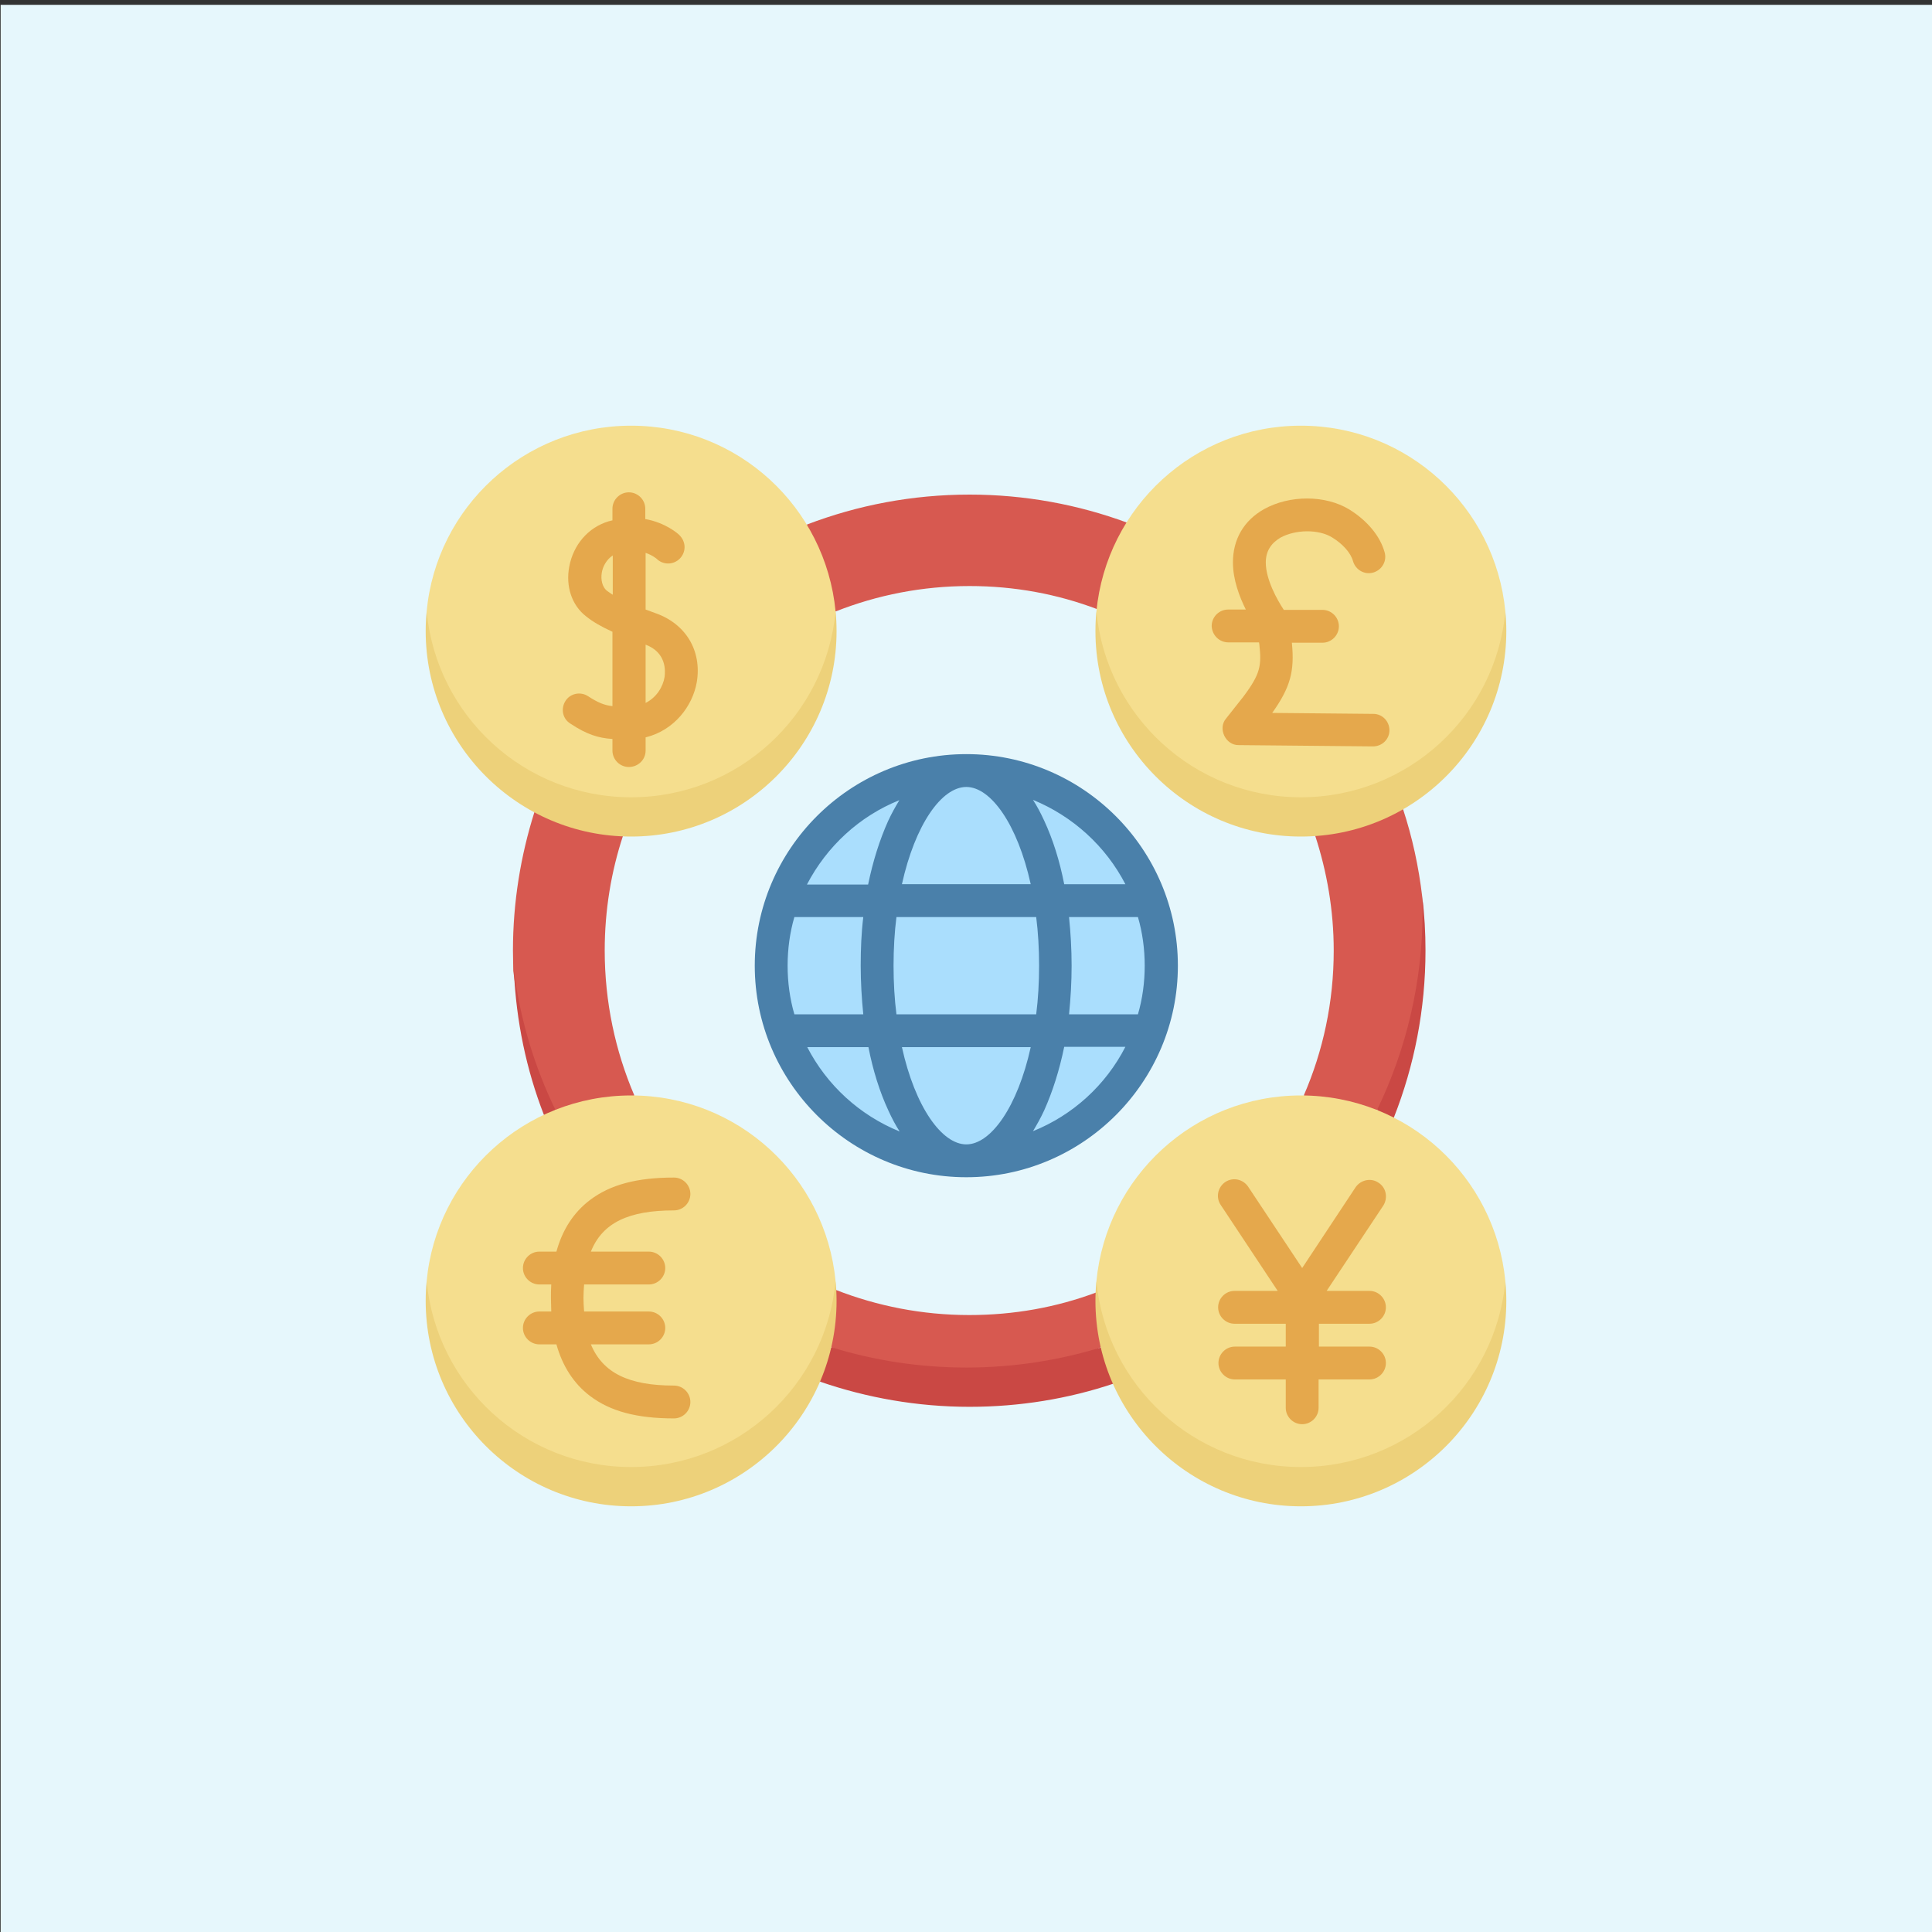 <?xml version="1.0" encoding="utf-8"?>
<!-- Generator: Adobe Illustrator 25.4.1, SVG Export Plug-In . SVG Version: 6.00 Build 0)  -->
<svg version="1.1" id="Layer_1" xmlns="http://www.w3.org/2000/svg" xmlns:xlink="http://www.w3.org/1999/xlink" x="0px" y="0px"
	 width="60px" height="60px" viewBox="0 0 60 60" style="enable-background:new 0 0 60 60;" xml:space="preserve">
<rect x="0" y="0" width="60" height="60" fill="#333333" stroke="none"/>
<rect x="0.02" y="0.15" style="fill:#E6F7FC;" width="60" height="60"/>
<g>
	<g>
		<g>
			<path style="fill:#D75950;" d="M42.77,34.47c1.24-1.32,1.43-3.96,1.43-6.17c0-0.14-0.03-0.44-0.03-0.44
				c-0.11-0.94-0.31-1.86-0.6-2.74l-1.3-0.03l-1.43,0.85c0.37,1.13,0.58,2.33,0.58,3.58c0,1.6-0.33,3.12-0.93,4.5l1.15,0.71
				L42.77,34.47z"/>
			<path style="fill:#CA4844;" d="M44.17,27.86c0,0.14,0.01,0.29,0.01,0.43c0,2.21-0.51,4.31-1.41,6.17l0.27,0.71l0.25-0.47
				c0.63-1.6,0.98-3.35,0.98-5.18C44.27,28.96,44.24,28.41,44.17,27.86L44.17,27.86z"/>
			<g>
				<path style="fill:#D75950;" d="M25.81,41.84c0,0,2.73,1.22,4.19,1.22c1.46,0,4.19-1.22,4.19-1.22l0.43-1.44l-0.58-0.26
					c-1.23,0.46-2.55,0.7-3.94,0.7c-1.46,0-2.86-0.28-4.14-0.78l-0.58,0.33L25.81,41.84z"/>
				<path style="fill:#D75950;" d="M25.95,18.99c1.29-0.51,2.69-0.79,4.16-0.79c1.4,0,2.73,0.25,3.97,0.72l0.9-1.41l0.02-1.28
					c-1.52-0.56-3.17-0.87-4.89-0.87c-1.78,0-3.48,0.33-5.05,0.93l-0.01,1.24L25.95,18.99z"/>
				<path style="fill:#D75950;" d="M18.78,29.52c0-1.25,0.2-2.45,0.57-3.57l-1.44-0.81l-1.31,0.07c-0.43,1.36-0.67,2.81-0.67,4.31
					c0,0.21,0.01,0.42,0.01,0.63c0.2,1.53,0.48,3.23,1.29,4.32l1.22,0.34l1.25-0.79C19.11,32.64,18.78,31.12,18.78,29.52
					L18.78,29.52z"/>
			</g>
			<path style="fill:#CA4844;" d="M15.96,30.15c0.07,1.57,0.39,3.08,0.93,4.47l0.25,0.13l0.11-0.28
				C16.6,33.13,16.16,31.68,15.96,30.15z"/>
			<path style="fill:#CA4844;" d="M30.01,42.47c-1.46,0-2.87-0.22-4.19-0.63l-0.74,0.54l0.39,0.53c1.45,0.5,3.02,0.78,4.64,0.78
				c1.56,0,3.07-0.25,4.47-0.72l0.38-0.55l-0.75-0.58C32.88,42.25,31.47,42.47,30.01,42.47L30.01,42.47z"/>
		</g>
		<path style="fill:#F5DE8E;" d="M13.25,39.79c0,3.59,3.03,6.36,6.35,6.36s6.35-2.73,6.35-6.36c-0.31-3.24-3.03-5.77-6.35-5.77
			C16.28,34.02,13.55,36.55,13.25,39.79z"/>
		<g>
			<ellipse style="fill:#AADEFD;" cx="30" cy="29.99" rx="6.04" ry="6.04"/>
		</g>
		<path style="fill:#EDD17A;" d="M19.6,45.56c-3.32,0-6.04-2.53-6.35-5.77c-0.02,0.2-0.03,0.4-0.03,0.61c0,3.52,2.86,6.38,6.38,6.38
			s6.38-2.86,6.38-6.38c0-0.21-0.01-0.41-0.03-0.61C25.64,43.03,22.92,45.56,19.6,45.56L19.6,45.56z"/>
		<path style="fill:#F5DE8E;" d="M13.25,18.99c0,3.59,3.03,6.36,6.35,6.36s6.35-2.73,6.35-6.36c-0.31-3.24-3.03-5.77-6.35-5.77
			C16.28,13.22,13.55,15.75,13.25,18.99z"/>
		<path style="fill:#EDD17A;" d="M19.6,24.76c-3.32,0-6.04-2.53-6.35-5.77c-0.02,0.2-0.03,0.4-0.03,0.61c0,3.52,2.86,6.38,6.38,6.38
			s6.38-2.86,6.38-6.38c0-0.21-0.01-0.41-0.03-0.61C25.64,22.23,22.92,24.76,19.6,24.76L19.6,24.76z"/>
		<path style="fill:#F5DE8E;" d="M34.05,39.79c0,3.59,3.03,6.36,6.35,6.36s6.35-2.73,6.35-6.36c-0.31-3.24-3.03-5.77-6.35-5.77
			C37.08,34.02,34.36,36.55,34.05,39.79z"/>
		<path style="fill:#EDD17A;" d="M40.4,45.56c-3.32,0-6.04-2.53-6.35-5.77c-0.02,0.2-0.03,0.4-0.03,0.61c0,3.52,2.86,6.38,6.38,6.38
			s6.38-2.86,6.38-6.38c0-0.21-0.01-0.41-0.03-0.61C46.45,43.03,43.72,45.56,40.4,45.56L40.4,45.56z"/>
		<path style="fill:#F5DE8E;" d="M34.05,18.99c0,3.59,3.03,6.36,6.35,6.36s6.35-2.73,6.35-6.36c-0.31-3.24-3.03-5.77-6.35-5.77
			C37.08,13.22,34.36,15.75,34.05,18.99z"/>
		<path style="fill:#EDD17A;" d="M40.4,24.76c-3.32,0-6.04-2.53-6.35-5.77c-0.02,0.2-0.03,0.4-0.03,0.61c0,3.52,2.86,6.38,6.38,6.38
			s6.38-2.86,6.38-6.38c0-0.21-0.01-0.41-0.03-0.61C46.45,22.23,43.72,24.76,40.4,24.76L40.4,24.76z"/>
	</g>
	<g>
		<g>
			<path style="fill:#E5A84C;" d="M20.93,37.59c0.28,0,0.51-0.23,0.51-0.51s-0.23-0.51-0.51-0.51c-1.15,0-1.98,0.22-2.61,0.7
				c-0.5,0.38-0.85,0.91-1.04,1.6h-0.53c-0.28,0-0.51,0.23-0.51,0.51c0,0.28,0.23,0.51,0.51,0.51h0.37
				c-0.01,0.14-0.01,0.28-0.01,0.42c0,0.15,0.01,0.29,0.01,0.42h-0.37c-0.28,0-0.51,0.23-0.51,0.51c0,0.28,0.23,0.51,0.51,0.51h0.53
				c0.19,0.68,0.54,1.22,1.04,1.6c0.63,0.48,1.46,0.7,2.61,0.7c0.28,0,0.51-0.23,0.51-0.51c0-0.28-0.23-0.51-0.51-0.51
				c-1.4,0-2.21-0.39-2.58-1.28h1.8c0.28,0,0.51-0.23,0.51-0.51s-0.23-0.51-0.51-0.51h-2.01c-0.01-0.14-0.02-0.28-0.02-0.42
				s0.01-0.29,0.02-0.42h2.01c0.28,0,0.51-0.23,0.51-0.51s-0.23-0.51-0.51-0.51h-1.8C18.71,37.97,19.53,37.59,20.93,37.59
				L20.93,37.59z"/>
			<path style="fill:#E5A84C;" d="M38.15,19.95h0.95l0.01,0.06c0.07,0.66,0.04,0.91-0.5,1.63l-0.53,0.67
				c-0.27,0.31-0.02,0.84,0.39,0.83l4.17,0.04h0c0.28,0,0.51-0.22,0.51-0.5c0-0.28-0.22-0.51-0.5-0.51l-3.14-0.03
				c0.56-0.79,0.7-1.29,0.61-2.18h0.95c0.28,0,0.51-0.23,0.51-0.51c0-0.28-0.23-0.51-0.51-0.51h-1.2c-0.2-0.3-0.56-0.94-0.56-1.47
				c0,0,0,0,0,0s0,0,0,0c0-0.34,0.15-0.59,0.45-0.77c0.47-0.26,1.19-0.27,1.61-0.01c0.33,0.2,0.58,0.48,0.65,0.74
				c0.08,0.27,0.36,0.43,0.63,0.35c0.27-0.08,0.43-0.36,0.35-0.63c-0.14-0.51-0.55-0.99-1.1-1.33c-0.74-0.45-1.85-0.45-2.64-0.01
				c-0.63,0.35-0.97,0.94-0.97,1.65c0,0,0,0,0,0c0,0,0,0,0,0c0,0,0,0,0,0c0,0,0,0,0,0.01c0,0.53,0.2,1.06,0.4,1.46h-0.55
				c-0.28,0-0.51,0.23-0.51,0.51C37.64,19.73,37.87,19.95,38.15,19.95L38.15,19.95z"/>
			<path style="fill:#E5A84C;" d="M42.81,36.73c-0.23-0.16-0.55-0.09-0.71,0.14l-1.66,2.51l-1.68-2.53
				c-0.16-0.23-0.47-0.3-0.71-0.14c-0.23,0.16-0.3,0.47-0.14,0.71l1.77,2.67h-1.34c-0.28,0-0.51,0.23-0.51,0.51
				c0,0.28,0.23,0.51,0.51,0.51h1.59l0,0.71h-1.58c-0.28,0-0.51,0.23-0.51,0.51s0.23,0.51,0.51,0.51h1.58l0,0.88
				c0,0.28,0.23,0.51,0.51,0.51h0c0.28,0,0.51-0.23,0.51-0.51l0-0.88h1.58c0.28,0,0.51-0.23,0.51-0.51c0-0.28-0.23-0.51-0.51-0.51
				h-1.57l0-0.71h1.57c0.28,0,0.51-0.23,0.51-0.51c0-0.28-0.23-0.51-0.51-0.51H41.2l1.76-2.65C43.11,37.2,43.05,36.88,42.81,36.73
				L42.81,36.73z"/>
			<path style="fill:#E5A84C;" d="M20.05,23.31v-0.41c0.89-0.22,1.46-0.97,1.59-1.72c0.16-0.97-0.34-1.81-1.29-2.14
				c-0.1-0.04-0.2-0.07-0.3-0.11v-1.76c0.21,0.07,0.34,0.18,0.35,0.19c0.09,0.09,0.22,0.14,0.35,0.14c0.28,0,0.51-0.23,0.51-0.51
				c0-0.15-0.07-0.29-0.18-0.39c-0.02-0.02-0.41-0.37-1.04-0.48V15.8c0-0.28-0.23-0.51-0.51-0.51s-0.51,0.23-0.51,0.51v0.36
				c-0.04,0.01-0.08,0.02-0.12,0.03c-0.63,0.19-1.09,0.72-1.22,1.4c-0.12,0.62,0.08,1.21,0.52,1.55c0.21,0.17,0.47,0.32,0.82,0.48
				v2.31c-0.26-0.03-0.45-0.11-0.76-0.31c-0.23-0.15-0.55-0.09-0.7,0.15c-0.15,0.24-0.09,0.55,0.15,0.7
				c0.51,0.34,0.87,0.45,1.31,0.48v0.36c0,0.28,0.23,0.51,0.51,0.51S20.05,23.6,20.05,23.31L20.05,23.31z M20.05,20.02
				c0.66,0.25,0.61,0.83,0.59,1c-0.05,0.31-0.25,0.64-0.59,0.81V20.02z M19.03,18.47c-0.07-0.04-0.13-0.09-0.19-0.13
				c-0.13-0.11-0.19-0.33-0.15-0.56c0.03-0.18,0.14-0.4,0.34-0.53V18.47z"/>
		</g>
		<path style="fill:#4A80AA;" d="M30.01,23.42c-3.62,0-6.57,2.95-6.57,6.57s2.95,6.57,6.57,6.57s6.57-2.95,6.57-6.57
			S33.63,23.42,30.01,23.42z M34.95,27.46h-1.9c-0.14-0.72-0.35-1.39-0.62-1.97c-0.11-0.24-0.22-0.45-0.35-0.65
			C33.32,25.35,34.34,26.28,34.95,27.46L34.95,27.46z M32.27,29.99c0,0.53-0.03,1.04-0.09,1.51h-4.34
			c-0.06-0.47-0.09-0.98-0.09-1.51s0.03-1.04,0.09-1.51h4.34C32.24,28.95,32.27,29.46,32.27,29.99z M30.01,24.44
			c0.76,0,1.59,1.16,2,3.02h-4C28.42,25.61,29.24,24.44,30.01,24.44L30.01,24.44z M27.93,24.85c-0.12,0.2-0.24,0.41-0.35,0.65
			c-0.26,0.58-0.47,1.24-0.62,1.97h-1.9C25.68,26.28,26.69,25.35,27.93,24.85z M24.46,29.99c0-0.52,0.07-1.03,0.21-1.51h2.14
			c-0.06,0.49-0.08,1-0.08,1.51s0.03,1.02,0.08,1.51h-2.14C24.53,31.02,24.46,30.51,24.46,29.99z M25.07,32.52h1.9
			c0.14,0.72,0.35,1.39,0.62,1.97c0.11,0.24,0.22,0.45,0.35,0.65C26.69,34.63,25.68,33.7,25.07,32.52L25.07,32.52z M30.01,35.54
			c-0.76,0-1.59-1.16-2-3.02h4C31.6,34.38,30.77,35.54,30.01,35.54L30.01,35.54z M32.08,35.13c0.12-0.2,0.24-0.41,0.35-0.65
			c0.26-0.58,0.47-1.24,0.62-1.97h1.9C34.34,33.7,33.32,34.63,32.08,35.13z M33.2,31.5c0.05-0.49,0.08-1,0.08-1.51
			s-0.03-1.02-0.08-1.51h2.14c0.14,0.48,0.21,0.99,0.21,1.51s-0.07,1.03-0.21,1.51H33.2z"/>
	</g>
</g>
</svg>

